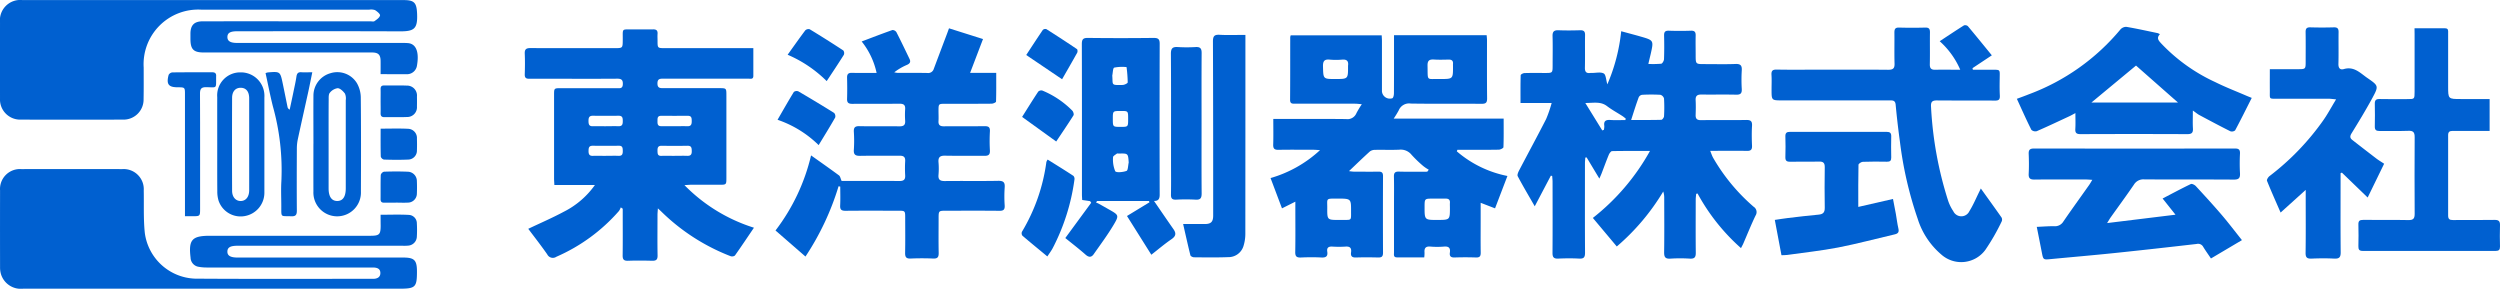 <svg xmlns="http://www.w3.org/2000/svg" width="232.786" height="26.885" viewBox="0 0 232.786 26.885">
  <g id="logo" transform="translate(-512.101 -173.636)">
    <path id="パス_366389" data-name="パス 366389" d="M688.479,193.96l-1.244.623-1.064-2.821a11.436,11.436,0,0,0,4.607-2.6c-.3-.018-.467-.035-.635-.035-1.077,0-2.153-.016-3.23.006-.392.009-.508-.122-.495-.506.026-.763.008-1.528.008-2.369h.611c2.055,0,4.111-.014,6.166.011a.9.9,0,0,0,.965-.552,9.257,9.257,0,0,1,.5-.831c-.262-.021-.444-.048-.625-.048q-2.789-.005-5.578,0c-.258,0-.478.02-.475-.363.016-1.941.01-3.882.013-5.823a.941.941,0,0,1,.043-.18h8.474c.008.177.023.351.023.524,0,1.566,0,3.132,0,4.7a.741.741,0,0,0,.972.633c.1-.058.144-.306.145-.467.01-1.6.007-3.2.007-4.8v-.6h8.626c.013.169.032.312.032.454,0,1.811-.009,3.622.01,5.432,0,.389-.111.5-.5.5-2.2-.016-4.4.013-6.606-.023a1.041,1.041,0,0,0-1.122.631,8.327,8.327,0,0,1-.471.769h10.24c0,.945.013,1.8-.02,2.662,0,.086-.281.229-.434.232-1.108.02-2.218.011-3.328.011h-.527l-.05.147a10.264,10.264,0,0,0,4.71,2.291l-1.153,3.014-1.339-.516v1.641c0,1-.01,1.991.005,2.986.005.326-.076.476-.434.464q-1-.034-2.006,0c-.351.011-.481-.127-.432-.459.062-.423-.1-.592-.542-.556a7.419,7.419,0,0,1-1.271,0c-.451-.041-.582.157-.547.562a3.352,3.352,0,0,1-.026.443c-.861,0-1.7,0-2.547,0-.34,0-.268-.266-.269-.462,0-1.484,0-2.969,0-4.453,0-.865.014-1.73-.007-2.594-.009-.36.1-.487.469-.476.877.025,1.756.008,2.634.008l.141-.184a3.993,3.993,0,0,1-.5-.332,11.4,11.4,0,0,1-1.094-1.049,1.292,1.292,0,0,0-1.145-.485c-.749.036-1.5,0-2.251.016a.806.806,0,0,0-.49.145c-.64.577-1.257,1.179-1.948,1.834a4.2,4.2,0,0,0,.434.05c.767,0,1.534.014,2.3,0,.31-.007.435.082.434.412q-.015,3.572,0,7.145c0,.357-.136.444-.461.436-.684-.018-1.371-.023-2.055,0-.374.014-.51-.125-.459-.482.056-.4-.1-.563-.516-.533a9.293,9.293,0,0,1-1.223,0c-.352-.02-.535.094-.478.466.067.434-.111.572-.542.55-.635-.033-1.273-.029-1.908,0-.4.018-.54-.1-.531-.517.024-1.354.009-2.708.009-4.062Zm13.231,1.7c1.163,0,1.163,0,1.162-1.145,0-.146-.01-.294,0-.439.024-.3-.128-.406-.407-.4-.39.005-.78,0-1.17,0-.78,0-.78,0-.782.767C700.511,195.662,700.511,195.662,701.709,195.662Zm-9.159,0h.292c.916-.007.82.089.824-.847,0-1.14,0-1.14-1.323-1.14-1.058,0-.886-.024-.893.884C691.443,195.662,691.45,195.662,692.551,195.662Zm9.44-13.122c1.174,0,1.174,0,1.168-1.2,0-.065-.005-.131,0-.2.026-.294-.11-.413-.4-.408-.457.01-.915.025-1.37-.005s-.611.119-.6.576C700.822,182.814,700.648,182.5,701.991,182.54Zm-9.777,0c1.177,0,1.177,0,1.172-1.189a.4.4,0,0,1,0-.049c.061-.417-.1-.6-.537-.567a6.689,6.689,0,0,1-1.172,0c-.512-.051-.635.16-.623.643C691.083,182.539,691.06,182.54,692.214,182.54Z" transform="translate(-55.763 -1.546)" fill="#0060d0"/>
    <path id="パス_366390" data-name="パス 366390" d="M732.185,180.913a9.02,9.02,0,0,0,1.2-.02c.108-.015.254-.272.259-.422.028-.733.026-1.468.008-2.2-.007-.332.092-.464.443-.452.684.024,1.37.024,2.055,0,.357-.013.45.134.442.459-.016.6,0,1.207,0,1.811,0,.839,0,.839.816.839.962,0,1.926.027,2.887-.011.487-.019.62.149.589.612a14.527,14.527,0,0,0,0,1.711c.021.4-.1.544-.517.536-1.076-.025-2.153,0-3.229-.014-.393-.006-.571.117-.549.53.025.455.016.913,0,1.37-.01.35.122.489.489.485,1.4-.016,2.806.01,4.208-.016.428-.008.579.107.554.546-.036.618-.027,1.24,0,1.859.015.371-.126.482-.483.474-.93-.018-1.859-.005-2.789-.005h-.623c.107.261.168.453.261.627a17.683,17.683,0,0,0,3.783,4.579.589.589,0,0,1,.178.823c-.409.851-.76,1.73-1.137,2.6-.056.13-.129.253-.218.429a18.71,18.71,0,0,1-4.042-5.084l-.13.028c-.015.178-.043.355-.043.534,0,1.647-.014,3.295.006,4.942.006.421-.111.585-.551.559a14.484,14.484,0,0,0-1.809,0c-.5.035-.593-.164-.587-.616.025-1.679.01-3.36.008-5.04a1.718,1.718,0,0,0-.092-.593,20.749,20.749,0,0,1-4.325,5.118l-2.229-2.658a20.652,20.652,0,0,0,5.319-6.236c-1.287,0-2.408-.009-3.528.014-.1,0-.243.2-.3.327-.237.572-.447,1.155-.669,1.732-.056.145-.122.287-.215.5l-1.187-1.974-.121.016c-.012.178-.034.357-.034.536,0,2.773-.011,5.546.008,8.319,0,.429-.111.575-.546.552-.65-.035-1.3-.03-1.956,0-.411.018-.53-.132-.527-.532.016-2.2.008-4.4.005-6.606,0-.185-.022-.37-.035-.555l-.124-.029-1.5,2.852c-.57-.992-1.1-1.885-1.585-2.8-.068-.129.053-.394.143-.566.83-1.586,1.686-3.159,2.5-4.753a11.621,11.621,0,0,0,.517-1.5h-2.9c0-.9-.01-1.745.016-2.585,0-.075.23-.2.357-.2.635-.021,1.272-.01,1.908-.01.708,0,.708,0,.709-.733,0-.9.02-1.795-.007-2.691-.014-.438.145-.571.566-.554.668.028,1.338.019,2.006,0,.331-.007.461.1.455.45-.018,1.011.009,2.023-.014,3.033-.009.391.128.544.508.493a.962.962,0,0,1,.147,0c.375,0,.813-.109,1.1.049.2.111.209.591.334,1.012a16.808,16.808,0,0,0,1.29-4.946l1.281.347q.26.07.518.145c1.233.355,1.234.355.949,1.624C732.339,180.262,732.271,180.542,732.185,180.913Zm-1.6,5.218c.939,0,1.874.01,2.809-.015.09,0,.246-.208.252-.326a14.3,14.3,0,0,0,0-1.656.5.5,0,0,0-.336-.347,16.023,16.023,0,0,0-1.7,0,.429.429,0,0,0-.318.224C731.04,184.688,730.826,185.38,730.584,186.131Zm-2.691.973.151-.053a1.445,1.445,0,0,0,.04-.365c-.071-.472.154-.583.58-.554.458.032.92.007,1.381.007l.037-.135c-.105-.081-.206-.17-.318-.242-.477-.309-.981-.581-1.432-.924-.587-.446-1.217-.291-2.017-.288Z" transform="translate(-66.6 -1.324)" fill="#0060d0"/>
    <path id="パス_366391" data-name="パス 366391" d="M605.332,196.125c-.614.905-1.181,1.757-1.772,2.591a.444.444,0,0,1-.406.059,18.966,18.966,0,0,1-6.38-4.087c-.1-.1-.2-.19-.387-.364-.016.274-.035.442-.035.61,0,1.257-.016,2.513.007,3.769.008.4-.133.507-.508.5-.75-.022-1.5-.026-2.25,0-.4.014-.5-.141-.494-.513.018-1.289.007-2.577.007-3.866v-.47l-.182-.122a1.5,1.5,0,0,1-.168.335,16.464,16.464,0,0,1-5.833,4.265.58.58,0,0,1-.848-.229c-.568-.816-1.184-1.6-1.766-2.375,1.12-.533,2.25-1.019,3.33-1.6a7.893,7.893,0,0,0,2.879-2.482h-3.777c-.012-.254-.027-.428-.028-.6q0-3.89,0-7.781c0-.63,0-.632.657-.633,1.729,0,3.458,0,5.187,0,.241,0,.536.076.558-.35s-.133-.536-.532-.533c-1.908.015-3.818.007-5.726.006-.816,0-1.632-.009-2.447,0-.313.005-.436-.092-.426-.42.021-.635.029-1.273,0-1.908-.021-.415.132-.53.53-.528,2.61.013,5.22.007,7.83.006.764,0,.759,0,.765-.775.01-1.111-.137-.957.955-.968.62-.006,1.24.01,1.859-.005.317-.008.451.108.426.428-.016.211,0,.423,0,.635,0,.683,0,.685.708.686h8.211c0,.9,0,1.741,0,2.584,0,.349-.28.256-.469.257-1.794.007-3.589,0-5.384,0-.848,0-1.7,0-2.545,0-.307,0-.529.021-.531.436s.205.449.519.448q2.618-.006,5.236,0c.663,0,.665,0,.665.684q0,3.818,0,7.635c0,.674,0,.675-.652.675-.881,0-1.762,0-2.643,0-.156,0-.311.017-.611.035A15.588,15.588,0,0,0,605.332,196.125Zm-7.414-9.451v0c.407,0,.815-.01,1.221,0,.345.011.4-.185.4-.468-.006-.256.008-.5-.357-.5q-1.245.005-2.491,0c-.377,0-.334.264-.34.51s.018.461.349.455C597.1,186.67,597.51,186.674,597.918,186.674Zm-6.371,0c.39,0,.781-.011,1.171,0,.34.012.4-.17.4-.459s-.006-.519-.391-.515q-1.2.014-2.392,0c-.375-.005-.412.215-.408.508s.058.478.4.468C590.732,186.667,591.139,186.677,591.547,186.677Zm0,2.758c.391,0,.782-.015,1.172,0,.346.018.4-.164.4-.452-.008-.26,0-.492-.366-.487q-1.22.016-2.441,0c-.359,0-.377.215-.381.482s.051.474.4.459C590.732,189.42,591.139,189.435,591.547,189.435Zm6.4,0c.391,0,.782-.014,1.172,0,.327.015.428-.133.423-.437s-.024-.512-.409-.5c-.8.015-1.6.014-2.393,0-.349-.005-.394.186-.389.467s.009.489.376.473C597.128,189.42,597.536,189.434,597.942,189.435Z" transform="translate(-23.028 -1.286)" fill="#0060d0"/>
    <path id="パス_366392" data-name="パス 366392" d="M547.54,201.053c.924,0,1.786-.035,2.643.015a.782.782,0,0,1,.733.792,10.794,10.794,0,0,1,0,1.223.866.866,0,0,1-.8.845,4.44,4.44,0,0,1-.538.012H534.215c-.657,0-.928.153-.941.524-.014.395.278.574.948.574h15.417c1.047,0,1.287.243,1.287,1.3,0,1.465-.14,1.6-1.628,1.6H514.254a1.931,1.931,0,0,1-2.067-1.372,2.171,2.171,0,0,1-.081-.625q-.009-3.573,0-7.146a1.857,1.857,0,0,1,1.987-1.992q4.7-.011,9.4,0a1.874,1.874,0,0,1,1.993,1.991c.027,1.319-.037,2.649.1,3.956a4.9,4.9,0,0,0,4.663,4.253c5.531.039,11.062.014,16.592.017.378,0,.68-.146.678-.538,0-.439-.345-.517-.731-.517q-7.734.008-15.467,0a4.076,4.076,0,0,1-.727-.065.886.886,0,0,1-.748-.85c-.2-1.671.128-2.039,1.808-2.039h14.928c.846,0,.963-.117.964-.955C547.541,201.752,547.54,201.443,547.54,201.053Z" transform="translate(0 -7.421)" fill="#0060d0"/>
    <path id="パス_366393" data-name="パス 366393" d="M547.54,180.541c0-.468.005-.856,0-1.245-.011-.557-.209-.767-.775-.772-1.174-.01-2.349,0-3.523,0q-6.068,0-12.136,0c-.991,0-1.27-.284-1.272-1.282,0-.163,0-.326,0-.489.01-.78.358-1.13,1.145-1.132q4.5-.005,9,0h6.606c.13,0,.3.048.384-.015.205-.145.472-.321.518-.529.029-.132-.269-.381-.467-.5a1.108,1.108,0,0,0-.528-.043q-7.829,0-15.66,0a5.089,5.089,0,0,0-5.352,5.394c0,.978.01,1.957-.009,2.935a1.867,1.867,0,0,1-1.928,1.911q-4.747.012-9.493,0a1.879,1.879,0,0,1-1.948-1.991q-.008-3.523,0-7.047a1.893,1.893,0,0,1,2.088-2.092q10.741,0,21.483,0h14c1.017,0,1.222.247,1.266,1.274.06,1.414-.279,1.642-1.617,1.637-5.04-.022-10.081-.009-15.121-.009-.66,0-.923.154-.925.535s.275.553.919.553q7.658,0,15.316,0c.2,0,.392,0,.587.017a.973.973,0,0,1,.284.067c.55.226.739.96.537,2.068a.939.939,0,0,1-1,.758C549.151,180.551,548.387,180.541,547.54,180.541Z" transform="translate(0 0)" fill="#0060d0"/>
    <path id="パス_366394" data-name="パス 366394" d="M624.22,192.221a24.93,24.93,0,0,1-3.082,6.545l-2.79-2.426a18.449,18.449,0,0,0,3.311-6.992c.91.648,1.762,1.242,2.6,1.862.118.088.145.3.245.517h1.164c1.4,0,2.806-.01,4.208.007.394,0,.57-.111.546-.526a11.427,11.427,0,0,1,0-1.321c.022-.391-.143-.512-.515-.509-1.223.013-2.447-.009-3.67.011-.425.007-.631-.088-.594-.569a12.836,12.836,0,0,0,0-1.663c-.022-.4.1-.54.516-.531,1.239.024,2.479,0,3.719.015.4.006.57-.118.542-.529a8.114,8.114,0,0,1,0-1.076c.025-.395-.151-.5-.521-.5-1.468.015-2.937,0-4.4.012-.357,0-.5-.105-.487-.472.02-.652.016-1.3,0-1.957-.008-.334.11-.466.455-.457.745.018,1.49.005,2.294.005a7.027,7.027,0,0,0-1.39-2.927c.977-.369,1.915-.733,2.864-1.066a.444.444,0,0,1,.371.2c.424.826.823,1.664,1.225,2.5.124.258.033.422-.227.538a5.392,5.392,0,0,0-1.2.7,2.19,2.19,0,0,0,.341.054c.913,0,1.828-.01,2.741.008a.543.543,0,0,0,.6-.383q.617-1.645,1.24-3.29c.056-.15.109-.3.177-.487l3.166,1-1.2,3.148H638.9c0,.932.01,1.805-.018,2.677,0,.072-.265.193-.408.194-1.435.015-2.871.008-4.306.01-.64,0-.64,0-.642.662,0,.31.017.621,0,.93-.028.39.142.51.517.505,1.255-.016,2.512.005,3.768-.012.372-.005.526.09.5.492a15.87,15.87,0,0,0,0,1.761c.021.4-.13.51-.5.506-1.223-.014-2.447.012-3.67-.013-.462-.009-.657.133-.616.612a6.922,6.922,0,0,1,0,1.174c-.04.467.162.581.6.576,1.647-.02,3.3.012,4.943-.02.5-.01.659.133.619.629a12.355,12.355,0,0,0,0,1.662c.022.39-.109.508-.5.5-1.648-.018-3.295-.008-4.943-.007-.708,0-.709,0-.709.733,0,1.06-.015,2.121.007,3.181.008.391-.09.557-.513.538-.7-.031-1.4-.031-2.1,0-.425.019-.519-.152-.512-.541.021-1.076.008-2.153.007-3.23,0-.68,0-.682-.661-.682-1.631,0-3.262-.011-4.894.007-.386,0-.52-.111-.5-.5.03-.582.008-1.168.008-1.751Z" transform="translate(-34.036 -1.242)" fill="#0060d0"/>
    <path id="パス_366395" data-name="パス 366395" d="M772.377,181.235a7.6,7.6,0,0,0-1.914-2.657c.768-.506,1.507-1,2.26-1.475a.386.386,0,0,1,.364.074c.74.881,1.463,1.775,2.23,2.715l-1.8,1.195.035.147h1.868c.654,0,.645,0,.633.633-.01.587-.022,1.175.01,1.76.02.362-.077.484-.454.481-1.794-.018-3.588,0-5.381-.016-.443-.005-.6.109-.573.576a34.454,34.454,0,0,0,1.58,8.723,3.948,3.948,0,0,0,.489,1.005.828.828,0,0,0,1.507,0c.362-.575.623-1.214.928-1.825.034-.069.066-.139.133-.281.67.935,1.307,1.814,1.928,2.7a.416.416,0,0,1,.018.361,19.63,19.63,0,0,1-1.525,2.656,2.786,2.786,0,0,1-4.123.413,7.174,7.174,0,0,1-2.177-3.309,35.22,35.22,0,0,1-1.659-7.223q-.234-1.693-.392-3.4c-.039-.417-.284-.4-.574-.4q-4.99,0-9.981,0c-1,0-1,0-1-1,0-.457.022-.915-.007-1.369-.024-.383.1-.511.495-.5,1.239.024,2.479.009,3.718.009,2.218,0,4.435-.011,6.653.009.442,0,.607-.116.593-.575-.03-.962,0-1.925-.014-2.886,0-.321.07-.478.432-.468q1.222.033,2.446,0c.362-.01.437.145.432.467-.015.978.01,1.957-.012,2.935-.009.411.137.54.538.526C770.812,181.216,771.543,181.235,772.377,181.235Z" transform="translate(-77.748 -1.104)" fill="#0060d0"/>
    <path id="パス_366396" data-name="パス 366396" d="M807.009,204.223c-.256-.381-.5-.722-.72-1.08a.54.54,0,0,0-.608-.272c-2.556.294-5.113.582-7.673.848-1.976.205-3.957.374-5.935.563-.672.065-.68.064-.811-.614-.149-.765-.3-1.53-.473-2.388.575-.024,1.1-.069,1.632-.061a.908.908,0,0,0,.848-.442c.783-1.143,1.6-2.266,2.4-3.4.089-.126.162-.262.292-.476-.268-.015-.438-.033-.609-.033-1.582,0-3.164-.014-4.746.008-.414.005-.593-.092-.569-.54.033-.618.026-1.24,0-1.859-.016-.393.137-.494.515-.493q9.345.015,18.691,0c.37,0,.483.118.468.478a17.082,17.082,0,0,0,0,1.81c.03.465-.108.61-.589.606-2.772-.022-5.545,0-8.318-.02a1.025,1.025,0,0,0-.968.491c-.7,1.024-1.434,2.021-2.152,3.031-.1.138-.181.286-.344.546l6.367-.78-1.2-1.508c.894-.465,1.751-.926,2.627-1.346.106-.05.364.077.473.2.819.886,1.634,1.775,2.418,2.691.633.742,1.223,1.521,1.87,2.331Z" transform="translate(-89.036 -6.519)" fill="#0060d0"/>
    <path id="パス_366397" data-name="パス 366397" d="M666.312,194.014c.625.908,1.208,1.767,1.805,2.617.275.391.242.656-.179.944-.654.449-1.261.967-1.875,1.446l-2.268-3.608,2.095-1.276-.048-.118h-4.826l-.108.131c.1.046.2.086.291.137.314.174.625.351.937.528.891.506.941.536.423,1.409-.563.948-1.227,1.838-1.861,2.743-.218.313-.458.31-.763.041-.61-.539-1.259-1.035-1.883-1.543l2.412-3.286-.106-.15-.733-.107c-.008-.173-.024-.347-.024-.521,0-4.664.005-9.33-.01-13.994,0-.444.113-.58.568-.576q3.057.037,6.116,0c.422,0,.566.107.565.545q-.019,7.021,0,14.042C666.843,193.833,666.711,194.018,666.312,194.014Zm-3.887-11.676c.074.885-.156.9.958.874.171,0,.48-.154.481-.24a12.787,12.787,0,0,0-.106-1.411c0-.007-.029-.017-.043-.017a3.871,3.871,0,0,0-1.106.053C662.48,181.638,662.482,182.078,662.425,182.337Zm1.531,8.1c-.056-.858-.056-.858-.917-.839-.065,0-.148-.022-.191.01-.131.1-.353.222-.35.33a2.842,2.842,0,0,0,.2,1.3c.092.158.725.1,1.054-.025C663.894,191.163,663.892,190.711,663.956,190.44Zm-1.479-4.079c0,.756,0,.756.726.756.7,0,.7,0,.7-.744s0-.737-.686-.737C662.477,185.636,662.477,185.636,662.477,186.361Z" transform="translate(-46.756 -1.665)" fill="#0060d0"/>
    <path id="パス_366398" data-name="パス 366398" d="M840.433,177.513h2.847c.334,0,.282.249.283.454q0,2.471,0,4.942c0,1.191,0,1.191,1.182,1.191h2.681v2.968h-1.3c-.718,0-1.435.008-2.152,0-.289,0-.412.1-.411.4q.008,3.742,0,7.486c0,.33.142.416.445.413,1.288-.01,2.577.012,3.865-.013.418-.008.536.136.519.532-.026.652-.015,1.3,0,1.957,0,.288-.1.4-.4.4q-6.189-.01-12.379,0c-.34,0-.413-.143-.406-.442.014-.669.02-1.338,0-2.006-.012-.347.111-.447.45-.442,1.4.016,2.806-.012,4.208.017.463.01.585-.153.582-.587q-.021-3.572,0-7.144c0-.44-.134-.6-.589-.579-.9.034-1.794,0-2.691.015-.315,0-.438-.1-.432-.422q.023-1.052,0-2.1c-.008-.332.1-.462.446-.454.864.021,1.729.008,2.594.007.661,0,.664,0,.665-.686q0-2.667,0-5.333Z" transform="translate(-103.505 -1.242)" fill="#0060d0"/>
    <path id="パス_366399" data-name="パス 366399" d="M832.058,193.224l-2.4-2.318-.122.049v.51c0,2.284-.013,4.568.01,6.852.005.481-.145.619-.611.595-.7-.037-1.4-.031-2.1,0-.417.018-.564-.1-.557-.541.026-1.728.011-3.458.011-5.187v-.67l-2.338,2.11c-.453-1.041-.879-1.989-1.266-2.954-.041-.1.108-.345.232-.44a23.684,23.684,0,0,0,4.978-5.153c.427-.6.777-1.262,1.222-1.993-.325-.029-.51-.059-.7-.059-1.582,0-3.164,0-4.747,0-.833,0-.715.056-.722-.746-.006-.648,0-1.3,0-2.006.894,0,1.737,0,2.581,0,.756,0,.756,0,.756-.739,0-.9.011-1.794-.005-2.691-.006-.324.075-.475.432-.465q1.1.032,2.2,0c.354-.009.444.135.438.464-.016.979.014,1.958-.015,2.936-.012.4.163.585.506.485.954-.278,1.531.375,2.188.829,1.047.722,1.073.745.465,1.867s-1.264,2.2-1.931,3.282c-.164.266-.169.44.063.621q1.117.871,2.241,1.732c.219.166.458.307.725.484Z" transform="translate(-99.493 -1.196)" fill="#0060d0"/>
    <path id="パス_366400" data-name="パス 366400" d="M788.418,184.014c.411-.155.763-.279,1.108-.419a20.267,20.267,0,0,0,8.525-6.028.727.727,0,0,1,.558-.256c.979.166,1.948.383,2.92.585a1.14,1.14,0,0,1,.209.1c-.374.389-.074.644.164.908a16.3,16.3,0,0,0,4.989,3.553c.945.471,1.936.851,2.907,1.271.146.063.294.119.491.2-.524,1.036-1.02,2.04-1.548,3.026a.475.475,0,0,1-.446.08c-.972-.487-1.931-1-2.89-1.512-.164-.088-.309-.214-.6-.419,0,.653-.022,1.165.007,1.675.024.408-.124.525-.529.524q-4.965-.022-9.93,0c-.4,0-.515-.122-.491-.5.028-.45.007-.9.007-1.46-.243.128-.389.213-.543.285-1.016.473-2.029.954-3.056,1.4a.539.539,0,0,1-.5-.126C789.3,185.971,788.881,185.02,788.418,184.014Zm6.944.343h8.056l-3.905-3.44Z" transform="translate(-88.518 -1.176)" fill="#0060d0"/>
    <path id="パス_366401" data-name="パス 366401" d="M763.029,198.688l3.232-.741c.092.48.185.937.268,1.4s.128.9.233,1.347c.077.327-.014.474-.337.549-1.759.407-3.5.88-5.274,1.224-1.565.3-3.155.47-4.735.692-.159.022-.321.017-.54.027-.2-1.085-.405-2.15-.62-3.288.423-.062.816-.128,1.21-.175.954-.113,1.908-.23,2.865-.316.423-.038.583-.209.576-.641-.022-1.255-.018-2.511,0-3.766.005-.4-.127-.546-.536-.534-.9.025-1.794-.005-2.69.014-.347.008-.453-.115-.441-.451.021-.635.02-1.272,0-1.907-.009-.328.124-.424.432-.423q4.5.009,9,0c.317,0,.434.113.425.43-.016.652-.014,1.3,0,1.956.006.3-.106.4-.4.394-.75-.015-1.5-.018-2.249.01-.141.005-.395.174-.4.272C763.02,196.024,763.029,197.293,763.029,198.688Z" transform="translate(-77.895 -5.785)" fill="#0060d0"/>
    <path id="パス_366402" data-name="パス 366402" d="M679.993,178.41v.631q0,8.93-.007,17.858a3.83,3.83,0,0,1-.18,1.194,1.461,1.461,0,0,1-1.425,1.011c-1.059.041-2.12.024-3.179.014-.116,0-.31-.1-.332-.188-.236-.943-.444-1.893-.676-2.91.72,0,1.369,0,2.017,0,.583,0,.782-.208.781-.8,0-5.4,0-10.8-.022-16.195,0-.489.12-.655.625-.625C678.369,178.444,679.15,178.41,679.993,178.41Z" transform="translate(-51.926 -1.524)" fill="#0060d0"/>
    <path id="パス_366403" data-name="パス 366403" d="M675.374,187.243c0,2.153-.01,4.306.008,6.458,0,.432-.1.618-.57.587a17.086,17.086,0,0,0-1.809,0c-.362.015-.485-.107-.478-.472.019-1.076.006-2.152.006-3.229,0-3.294.011-6.589-.012-9.882,0-.508.158-.657.642-.625a13.98,13.98,0,0,0,1.662,0c.432-.024.561.135.558.561C675.365,182.841,675.374,185.042,675.374,187.243Z" transform="translate(-51.39 -2.062)" fill="#0060d0"/>
    <path id="パス_366404" data-name="パス 366404" d="M555.042,190.194c0-1.5-.012-3,0-4.5a2.168,2.168,0,0,1,1.579-2.068,2.137,2.137,0,0,1,2.469.925,2.757,2.757,0,0,1,.36,1.291c.031,2.934.024,5.869.013,8.8a2.214,2.214,0,1,1-4.424,0c-.006-1.484,0-2.967,0-4.451Zm1.412.007q0,2.077,0,4.153c0,.761.283,1.169.805,1.168s.792-.4.793-1.18q0-4.1,0-8.209a1.122,1.122,0,0,0-.079-.615c-.169-.222-.438-.49-.676-.5a1.15,1.15,0,0,0-.728.426c-.118.128-.107.4-.108.606C556.45,187.432,556.454,188.817,556.454,190.2Z" transform="translate(-13.755 -3.171)" fill="#0060d0"/>
    <path id="パス_366405" data-name="パス 366405" d="M541.862,190.213c0-1.45-.005-2.9,0-4.351a2.142,2.142,0,0,1,2.172-2.311,2.189,2.189,0,0,1,2.218,2.334q0,4.449,0,8.9a2.206,2.206,0,0,1-1.847,2.149,2.164,2.164,0,0,1-2.424-1.454,2.908,2.908,0,0,1-.113-.865C541.856,193.146,541.862,191.679,541.862,190.213Zm2.975.016c0-1.417,0-2.834,0-4.251,0-.628-.276-.977-.764-.992s-.825.317-.827.935q-.016,4.325,0,8.649c0,.6.351.973.82.958s.77-.394.771-1C544.839,193.095,544.837,191.662,544.837,190.228Z" transform="translate(-9.533 -3.176)" fill="#0060d0"/>
    <path id="パス_366406" data-name="パス 366406" d="M548.483,183.6a1.638,1.638,0,0,1,.216-.064c1.144-.09,1.147-.09,1.382,1.025.154.733.3,1.467.449,2.2a.353.353,0,0,0,.2.242c.113-.529.228-1.058.337-1.588.1-.494.218-.987.291-1.486.044-.3.154-.433.469-.408s.613,0,1.009,0c-.133.644-.245,1.226-.372,1.805-.321,1.463-.652,2.924-.967,4.389a4.191,4.191,0,0,0-.1.869c-.008,1.941-.015,3.882,0,5.823,0,.4-.113.542-.523.526-1.007-.041-.92.145-.925-.911,0-.783-.04-1.568.007-2.348a22.1,22.1,0,0,0-.786-6.959C548.912,185.695,548.717,184.655,548.483,183.6Z" transform="translate(-11.655 -3.158)" fill="#0060d0"/>
    <path id="パス_366407" data-name="パス 366407" d="M536.685,196.939v-.713q0-5.306,0-10.613c0-.673,0-.673-.679-.678-.857,0-1.073-.289-.841-1.155a.447.447,0,0,1,.347-.23c1.239-.017,2.478-.007,3.717-.012.276,0,.385.126.358.39,0,.016,0,.033,0,.049-.009,1.128.106.964-.913.949-.491-.008-.591.177-.589.629.016,3.555.009,7.108.009,10.663,0,.722,0,.722-.7.722Z" transform="translate(-7.361 -3.172)" fill="#0060d0"/>
    <path id="パス_366408" data-name="パス 366408" d="M654.494,195.5c.814.51,1.613,1,2.4,1.519a.411.411,0,0,1,.095.337,19.454,19.454,0,0,1-2.025,6.39c-.135.254-.311.487-.5.774-.8-.665-1.573-1.291-2.324-1.936a.377.377,0,0,1-.041-.361,17,17,0,0,0,2.275-6.5A.948.948,0,0,1,654.494,195.5Z" transform="translate(-44.84 -7.005)" fill="#0060d0"/>
    <path id="パス_366409" data-name="パス 366409" d="M622.455,191.143a10.1,10.1,0,0,0-3.827-2.359c.515-.89,1-1.749,1.517-2.59a.436.436,0,0,1,.415-.059q1.682.979,3.333,2.01a.454.454,0,0,1,.1.432C623.511,189.422,623,190.25,622.455,191.143Z" transform="translate(-34.126 -3.995)" fill="#0060d0"/>
    <path id="パス_366410" data-name="パス 366410" d="M623.645,182.462a11.6,11.6,0,0,0-3.636-2.454c.557-.777,1.089-1.535,1.646-2.274a.436.436,0,0,1,.41-.1q1.581.96,3.13,1.976a.425.425,0,0,1,.048.405C624.732,180.828,624.2,181.626,623.645,182.462Z" transform="translate(-34.568 -1.274)" fill="#0060d0"/>
    <path id="パス_366411" data-name="パス 366411" d="M652.133,188.487c.483-.766.979-1.568,1.5-2.354a.414.414,0,0,1,.385-.1,8.442,8.442,0,0,1,2.783,1.865c.1.1.174.351.117.442-.527.837-1.087,1.654-1.61,2.438Z" transform="translate(-44.859 -3.965)" fill="#0060d0"/>
    <path id="パス_366412" data-name="パス 366412" d="M656.038,182.286l-3.339-2.258c.49-.747,1.009-1.548,1.546-2.337a.346.346,0,0,1,.329-.073q1.438.909,2.849,1.861c.059.04.071.247.024.332C656.975,180.66,656.487,181.5,656.038,182.286Z" transform="translate(-45.041 -1.27)" fill="#0060d0"/>
    <path id="パス_366413" data-name="パス 366413" d="M564.243,186.778c0-.359.008-.718,0-1.077-.007-.241.07-.36.333-.356.7.011,1.4-.016,2.1.012a.925.925,0,0,1,.951,1.015c.006.31.007.62,0,.93a.906.906,0,0,1-.93.98c-.7.031-1.4,0-2.1.014-.284,0-.363-.133-.353-.394C564.253,187.529,564.243,187.153,564.243,186.778Z" transform="translate(-16.702 -3.751)" fill="#0060d0"/>
    <path id="パス_366414" data-name="パス 366414" d="M565.659,200.036c-.358,0-.715-.007-1.073,0-.247.007-.349-.09-.345-.343.009-.748-.009-1.5.018-2.242a.436.436,0,0,1,.3-.3c.73-.026,1.463-.03,2.193,0a.869.869,0,0,1,.869.874c.016.389.018.78,0,1.17a.844.844,0,0,1-.843.835c-.373.02-.747,0-1.121,0Z" transform="translate(-16.703 -7.527)" fill="#0060d0"/>
    <path id="パス_366415" data-name="パス 366415" d="M564.248,191.257c.9,0,1.734-.031,2.561.012a.856.856,0,0,1,.819.928c.011.358.013.718,0,1.076a.832.832,0,0,1-.821.863c-.749.033-1.5.024-2.25,0a.411.411,0,0,1-.294-.272C564.238,193.022,564.248,192.175,564.248,191.257Z" transform="translate(-16.705 -5.641)" fill="#0060d0"/>
  </g>
</svg>

